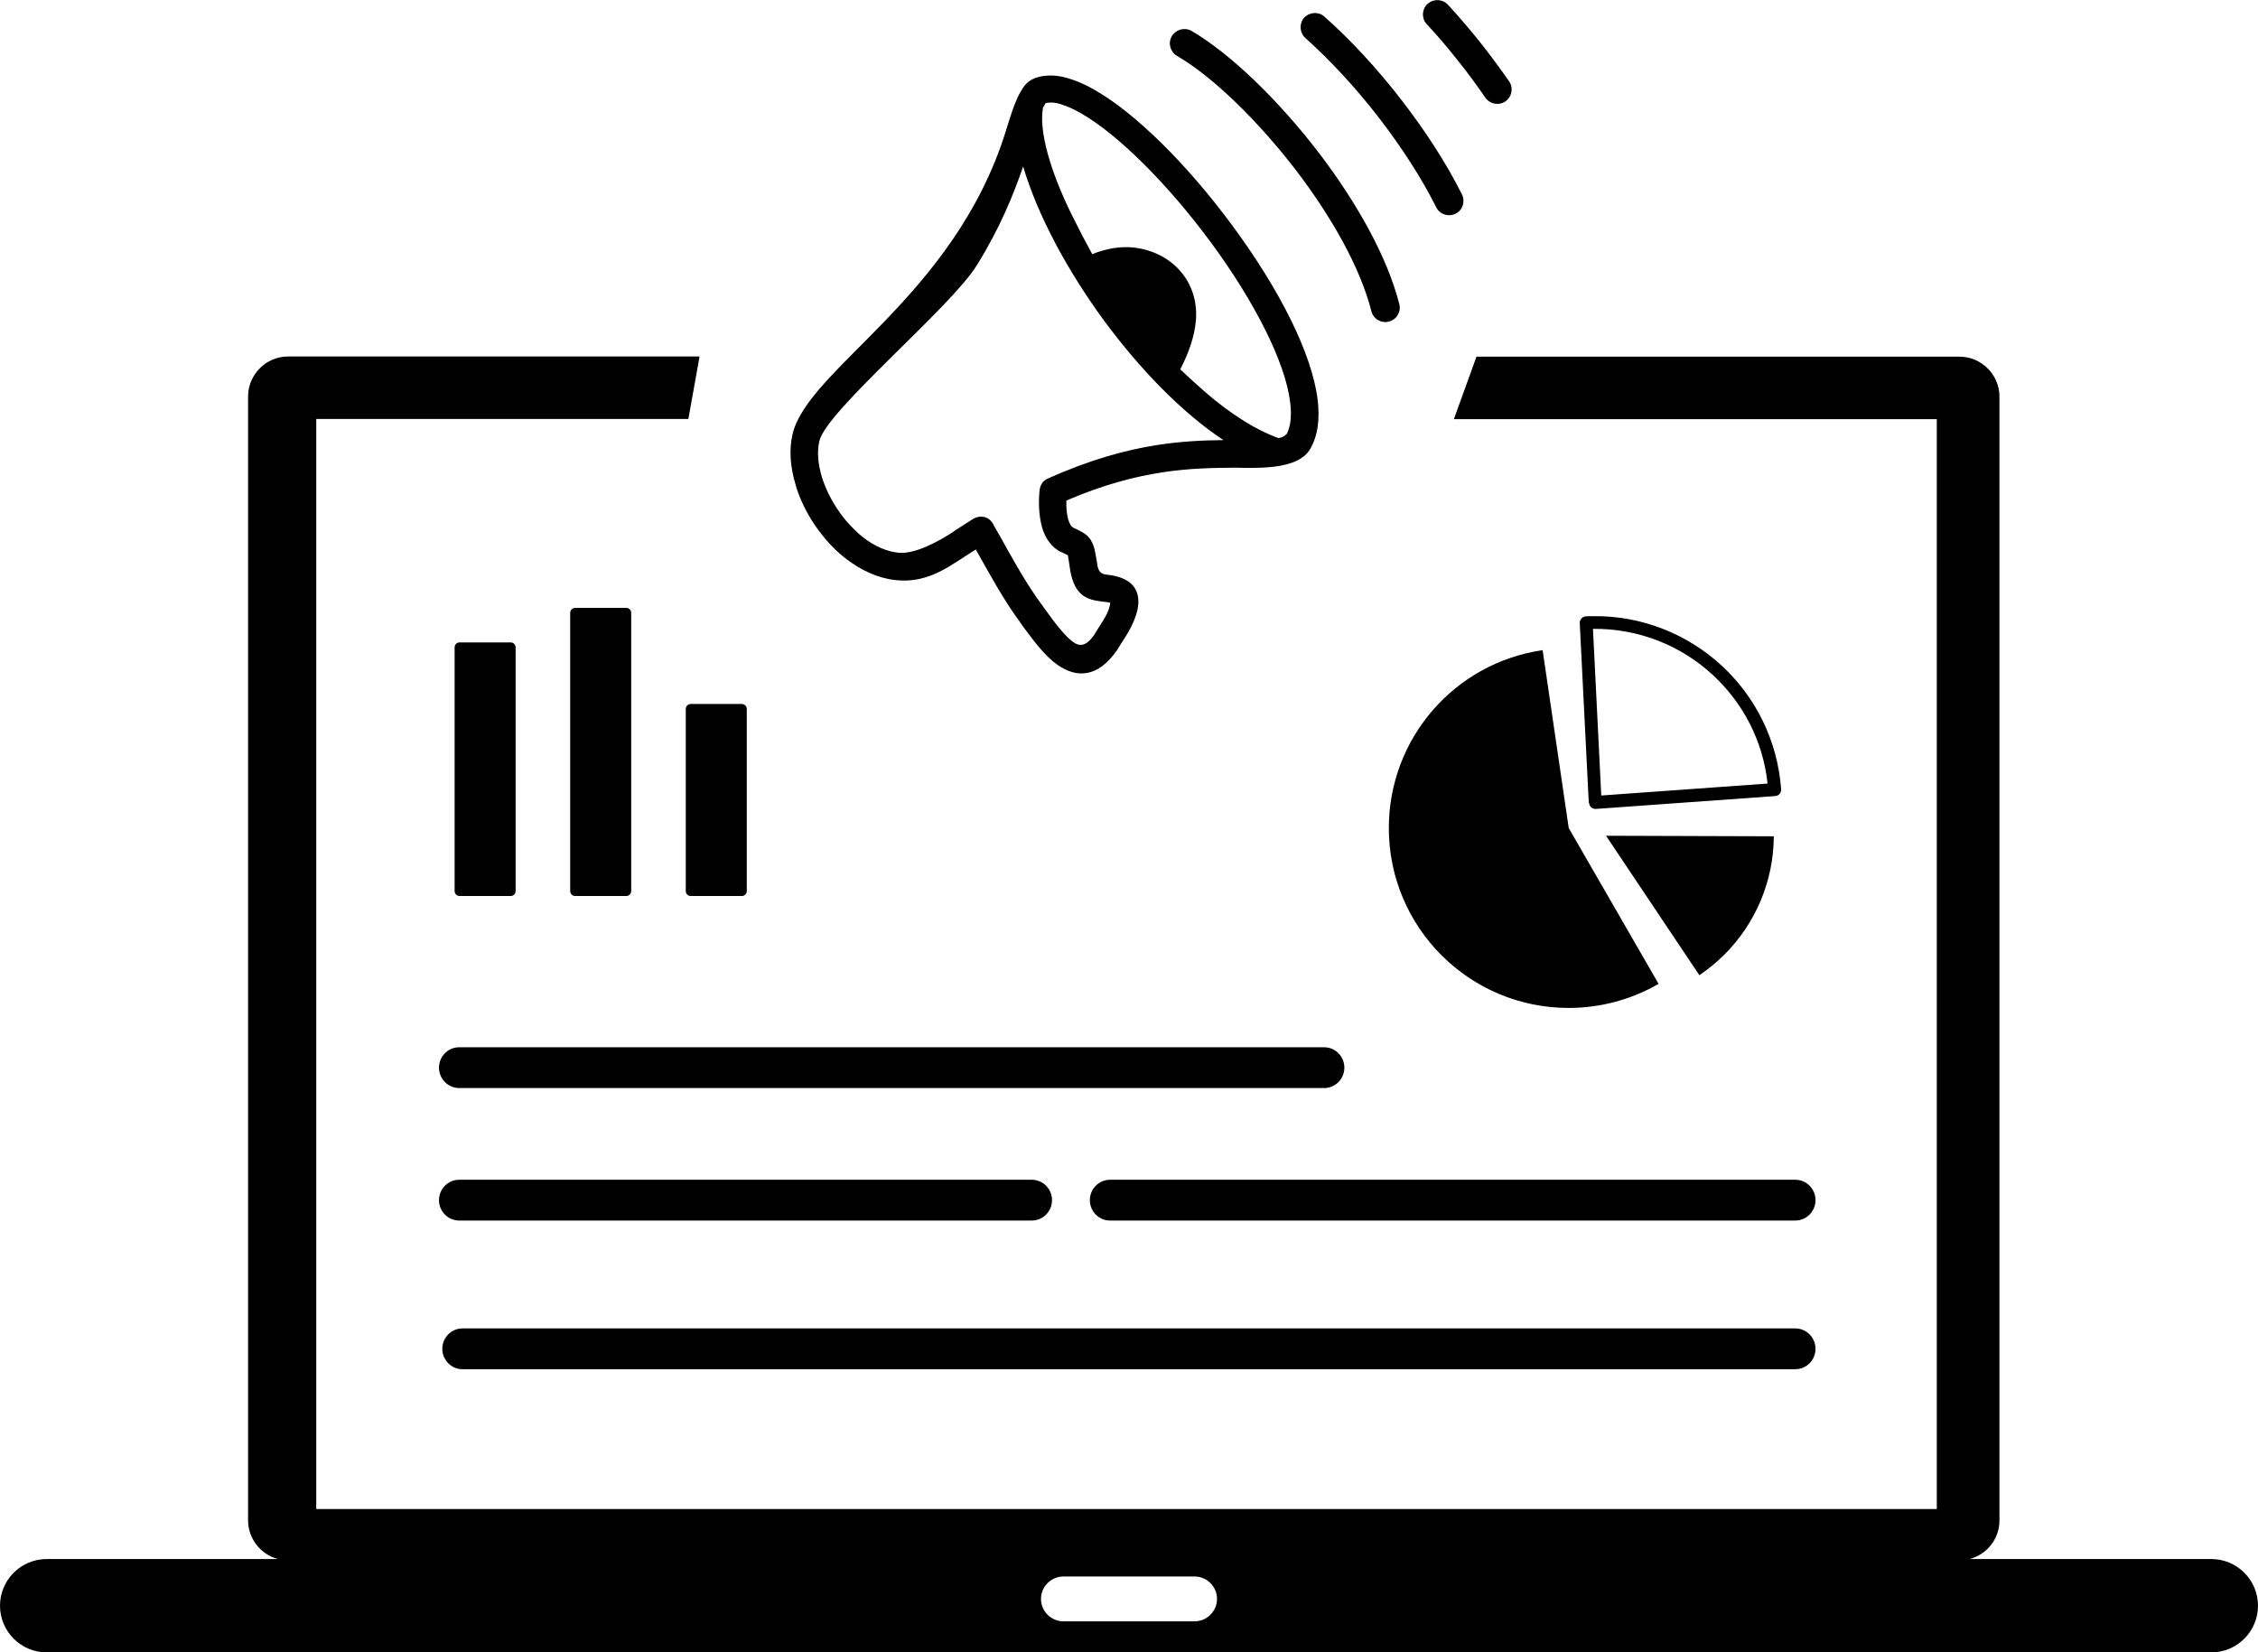 <?xml version="1.0" encoding="utf-8"?><svg version="1.1" id="Layer_1" xmlns="http://www.w3.org/2000/svg" xmlns:xlink="http://www.w3.org/1999/xlink" x="0px" y="0px" viewBox="0 0 122.88 89.92" style="enable-background:new 0 0 122.88 89.92" xml:space="preserve"><style type="text/css">.st0{fill-rule:evenodd;clip-rule:evenodd;}</style><g><path class="st0" d="M87.4,45.48l9.13,0.03c-0.01,2.43-0.99,4.76-2.72,6.47c-0.41,0.4-0.86,0.77-1.33,1.09L87.4,45.48L87.4,45.48 L87.4,45.48z M77.64,1.31C77.35,1,77.37,0.5,77.69,0.21c0.32-0.29,0.81-0.27,1.11,0.05c0.59,0.64,1.17,1.32,1.74,2.03 c0.55,0.69,1.08,1.41,1.59,2.14c0.24,0.36,0.15,0.84-0.21,1.09c-0.36,0.24-0.84,0.15-1.09-0.21c-0.48-0.7-0.99-1.39-1.52-2.05 C78.77,2.58,78.21,1.92,77.64,1.31L77.64,1.31z M64.05,3.04c-0.37-0.22-0.5-0.7-0.28-1.07c0.22-0.37,0.7-0.5,1.07-0.29 c2.08,1.21,4.74,3.76,6.98,6.7c1.99,2.62,3.67,5.57,4.33,8.17c0.11,0.42-0.15,0.85-0.57,0.95c-0.42,0.11-0.85-0.15-0.95-0.57 c-0.61-2.39-2.18-5.14-4.06-7.61C68.45,6.55,65.97,4.15,64.05,3.04L64.05,3.04z M71.04,2.07c-0.32-0.29-0.35-0.78-0.07-1.1 c0.29-0.32,0.78-0.35,1.1-0.07c1.4,1.24,2.88,2.83,4.22,4.57c1.26,1.63,2.41,3.39,3.27,5.11c0.19,0.39,0.04,0.86-0.35,1.05 c-0.39,0.19-0.86,0.04-1.05-0.35c-0.81-1.62-1.91-3.3-3.11-4.86C73.77,4.76,72.36,3.25,71.04,2.07L71.04,2.07z M44.59,24 c-0.14,0.59-0.07,1.27,0.14,1.97c0.09,0.3,0.22,0.61,0.36,0.9c0.15,0.3,0.32,0.6,0.52,0.89c0.19,0.29,0.41,0.56,0.64,0.81 c0.23,0.24,0.46,0.47,0.71,0.66l0.01,0.01c0.6,0.47,1.28,0.78,1.95,0.84c0.89,0.08,2.19-0.63,2.97-1.15l0.17-0.12l0.02-0.01 c0.3-0.2,0.61-0.39,0.91-0.58c0.18-0.1,0.38-0.13,0.56-0.09c0.18,0.04,0.34,0.15,0.45,0.31c0.03,0.04,0.05,0.07,0.06,0.11l0.3,0.53 l0.01,0.01c0.39,0.7,0.77,1.39,1.17,2.06c0.39,0.65,0.78,1.26,1.17,1.78l0.01,0.01L56.76,33c0.04,0.06,0.1,0.15,0.17,0.23 l0.01,0.02c0.24,0.33,0.49,0.67,0.75,0.98c0.25,0.3,0.49,0.55,0.73,0.72l0,0c0.17,0.12,0.33,0.17,0.5,0.13 c0.19-0.04,0.39-0.2,0.62-0.52c0.05-0.08,0.1-0.17,0.15-0.25l0.15-0.24l0.01-0.01c0.15-0.23,0.3-0.47,0.41-0.71 c0.08-0.18,0.14-0.36,0.16-0.55c-0.09-0.02-0.2-0.04-0.31-0.05l-0.01,0c-0.81-0.1-1.61-0.19-1.87-1.77l0-0.01h0l-0.03-0.2h0 c-0.03-0.21-0.05-0.36-0.07-0.45c-0.01-0.07-0.02-0.11-0.03-0.13l0,0.01c0,0.01,0,0.01,0,0.01l0,0l0,0 c-0.07-0.04-0.15-0.08-0.26-0.13l-0.09-0.04l-0.01,0v0c-0.27-0.13-0.48-0.32-0.65-0.55c-0.18-0.24-0.31-0.53-0.39-0.83h0 c-0.08-0.3-0.13-0.63-0.15-0.95c-0.02-0.38-0.01-0.75,0.03-1.06l0-0.01c0.02-0.13,0.06-0.24,0.13-0.34l0.01-0.02 c0.07-0.1,0.17-0.17,0.28-0.23c0.01,0,0.02-0.01,0.03-0.01c2.27-1.02,4.19-1.54,5.86-1.81c1.39-0.22,2.6-0.27,3.69-0.28 c-2.25-1.49-4.56-3.87-6.51-6.52c-1.99-2.72-3.61-5.73-4.39-8.37c-0.52,1.52-1.27,3.37-2.53,5.39C51.73,16.74,44.97,22.35,44.59,24 L44.59,24z M59.44,13.83c0.76-0.3,1.51-0.44,2.25-0.36c2.07,0.23,3.57,1.85,3.39,3.98c-0.07,0.8-0.35,1.68-0.85,2.65 c0.42,0.4,0.87,0.81,1.35,1.23c0.69,0.6,1.39,1.12,2.09,1.56c0.63,0.4,1.27,0.72,1.9,0.95c0.06-0.01,0.12-0.02,0.17-0.04 c0.06-0.02,0.11-0.05,0.16-0.08c0.04-0.03,0.09-0.07,0.13-0.11c0.1-0.21,0.17-0.45,0.2-0.72c0.03-0.3,0.03-0.64-0.02-1.01h0 c-0.14-1.11-0.62-2.45-1.33-3.88c-0.78-1.57-1.82-3.24-3-4.83c-1.15-1.56-2.42-3.04-3.67-4.28c-1.19-1.18-2.36-2.14-3.39-2.73 l-0.01-0.01c-0.38-0.21-0.73-0.37-1.05-0.47l-0.02-0.01c-0.28-0.08-0.52-0.11-0.72-0.08l0,0c-0.05,0.01-0.08,0.01-0.11,0.02 l-0.01,0.01l0,0l0,0c-0.02,0.03-0.05,0.07-0.07,0.12c-0.01,0.02-0.03,0.05-0.05,0.09l-0.03,0.06l0,0.03l0,0.01 c-0.1,0.62,0,1.43,0.25,2.37c0.27,1.01,0.72,2.16,1.32,3.38C58.7,12.45,59.07,13.16,59.44,13.83L59.44,13.83z M58.1,30.21 L58.1,30.21L58.1,30.21L58.1,30.21L58.1,30.21L58.1,30.21z M67.23,25.45L67.23,25.45l-0.02,0c-2.28,0.02-5.14,0.05-9.18,1.79 c0,0.16,0,0.32,0.01,0.48c0.02,0.19,0.04,0.37,0.09,0.54l0,0c0.04,0.12,0.08,0.23,0.13,0.31c0.04,0.06,0.08,0.11,0.13,0.14 l0.09,0.04l0.01,0l0.02,0.01l0,0c0.44,0.22,0.67,0.33,0.87,0.66l0,0.01c0.17,0.27,0.21,0.55,0.3,1.07l0,0l0.01,0.05l0,0.01h0 l0.03,0.2l0,0.01c0.08,0.45,0.32,0.48,0.57,0.51l0,0v0c1.22,0.14,1.66,0.72,1.66,1.46c0,0.67-0.39,1.46-0.86,2.16l0,0 c-0.06,0.09-0.11,0.16-0.14,0.22c-0.04,0.07-0.09,0.14-0.13,0.21l-0.02,0.03c-0.01,0.01-0.01,0.02-0.02,0.03 c-0.53,0.76-1.07,1.13-1.62,1.23c-0.56,0.1-1.09-0.08-1.61-0.44c-0.66-0.46-1.22-1.21-1.76-1.93l-0.08-0.11l-0.08-0.11l0,0h0 l-0.14-0.2l-0.01-0.02c-0.42-0.56-0.82-1.2-1.22-1.87c-0.37-0.63-0.76-1.33-1.16-2.04l-0.01,0.01c-0.08,0.05-0.16,0.1-0.22,0.14 l0,0l0,0l-0.29,0.19l-0.02,0.01c-1.18,0.77-2.22,1.48-3.81,1.32c-0.96-0.1-1.89-0.53-2.72-1.17c-0.32-0.25-0.62-0.52-0.89-0.82 c-0.28-0.3-0.54-0.64-0.78-0.98c-0.23-0.34-0.44-0.7-0.62-1.07c-0.18-0.37-0.33-0.75-0.44-1.13l0-0.01 c-0.29-0.95-0.37-1.91-0.17-2.76c0.85-3.59,8.77-7.44,11.6-16.47l0-0.01c0.13-0.43,0.26-0.82,0.38-1.18l0,0 c0.13-0.36,0.26-0.67,0.4-0.93l0.01-0.01c0.07-0.13,0.14-0.24,0.21-0.33c0.08-0.11,0.17-0.2,0.28-0.28 c0.11-0.08,0.23-0.14,0.37-0.19c0.13-0.04,0.27-0.08,0.44-0.1l0,0c0.41-0.05,0.85-0.01,1.31,0.13c0.45,0.13,0.93,0.34,1.44,0.63 l0.01,0.01c1.13,0.64,2.39,1.67,3.66,2.92c1.32,1.3,2.65,2.86,3.85,4.49c1.24,1.68,2.35,3.45,3.17,5.12 c0.76,1.55,1.28,3.02,1.44,4.28c0.07,0.53,0.07,1.03,0.01,1.49c-0.06,0.45-0.2,0.86-0.4,1.22l-0.01,0.01 c-0.6,1.06-2.52,1.04-3.68,1.03C67.47,25.45,67.33,25.45,67.23,25.45L67.23,25.45z M15.67,19.4h22.4l-0.61,3.4H17.21v59.32h88.19 V22.81H79.12l1.23-3.4h26.29c1.19,0,2.17,0.98,2.17,2.17v61.16c0,1.01-0.69,1.86-1.63,2.1h13.16c1.4,0,2.54,1.14,2.54,2.54v0 c0,1.4-1.14,2.54-2.54,2.54H2.54c-1.4,0-2.54-1.14-2.54-2.54v0c0-1.4,1.14-2.54,2.54-2.54h12.59c-0.93-0.24-1.63-1.1-1.63-2.1 V21.58C13.5,20.38,14.48,19.4,15.67,19.4L15.67,19.4z M57.87,85.79h7.14c0.67,0,1.22,0.55,1.22,1.22l0,0 c0,0.67-0.55,1.22-1.22,1.22h-7.14c-0.67,0-1.22-0.55-1.22-1.22l0,0C56.65,86.34,57.2,85.79,57.87,85.79L57.87,85.79z M37.59,38.31 h2.78c0.15,0,0.27,0.12,0.27,0.27v9.91c0,0.15-0.12,0.27-0.27,0.27h-2.78c-0.15,0-0.27-0.12-0.27-0.27v-9.91 C37.32,38.43,37.44,38.31,37.59,38.31L37.59,38.31z M25.01,34.96h2.78c0.15,0,0.27,0.12,0.27,0.27v13.26 c0,0.15-0.12,0.27-0.27,0.27h-2.78c-0.15,0-0.27-0.12-0.27-0.27V35.23C24.74,35.08,24.86,34.96,25.01,34.96L25.01,34.96z M31.3,33.08h2.78c0.15,0,0.27,0.12,0.27,0.27v15.14c0,0.15-0.12,0.27-0.27,0.27H31.3c-0.15,0-0.27-0.12-0.27-0.27V33.35 C31.03,33.2,31.15,33.08,31.3,33.08L31.3,33.08z M25.17,74.51c-0.61,0-1.1-0.5-1.1-1.11c0-0.61,0.49-1.11,1.1-1.11H97.7 c0.61,0,1.1,0.5,1.1,1.11c0,0.61-0.49,1.11-1.1,1.11H25.17L25.17,74.51z M24.99,66.42c-0.61,0-1.1-0.5-1.1-1.11 c0-0.61,0.49-1.11,1.1-1.11h31.16c0.61,0,1.1,0.5,1.1,1.11c0,0.61-0.49,1.11-1.1,1.11H24.99L24.99,66.42z M60.41,66.42 c-0.61,0-1.1-0.5-1.1-1.11c0-0.61,0.49-1.11,1.1-1.11H97.7c0.61,0,1.1,0.5,1.1,1.11c0,0.61-0.49,1.11-1.1,1.11H60.41L60.41,66.42z M24.99,59.21c-0.61,0-1.1-0.5-1.1-1.11c0-0.61,0.49-1.11,1.1-1.11h47.07c0.61,0,1.1,0.5,1.1,1.11c0,0.61-0.49,1.11-1.1,1.11H24.99 L24.99,59.21z M86.46,43.67l-0.49-9.76c-0.01-0.19,0.14-0.36,0.33-0.37c0.06,0,0.12-0.01,0.2-0.01c0.06,0,0.13,0,0.2,0 c2.68-0.03,5.14,0.99,6.98,2.68c1.84,1.69,3.05,4.06,3.25,6.74c0.01,0.19-0.13,0.36-0.32,0.37l-9.76,0.7 c-0.19,0.01-0.36-0.13-0.37-0.32C86.46,43.68,86.46,43.68,86.46,43.67L86.46,43.67L86.46,43.67z M86.69,34.23l0.45,9.06l9.05-0.65 c-0.25-2.35-1.36-4.42-2.99-5.92c-1.71-1.58-4-2.52-6.5-2.5L86.69,34.23L86.69,34.23L86.69,34.23z M85.37,45.06l4.89,8.48 c-1.49,0.86-3.18,1.31-4.89,1.31c-5.41,0-9.79-4.38-9.79-9.79c0-4.86,3.56-8.98,8.37-9.68L85.37,45.06L85.37,45.06z"/></g></svg>